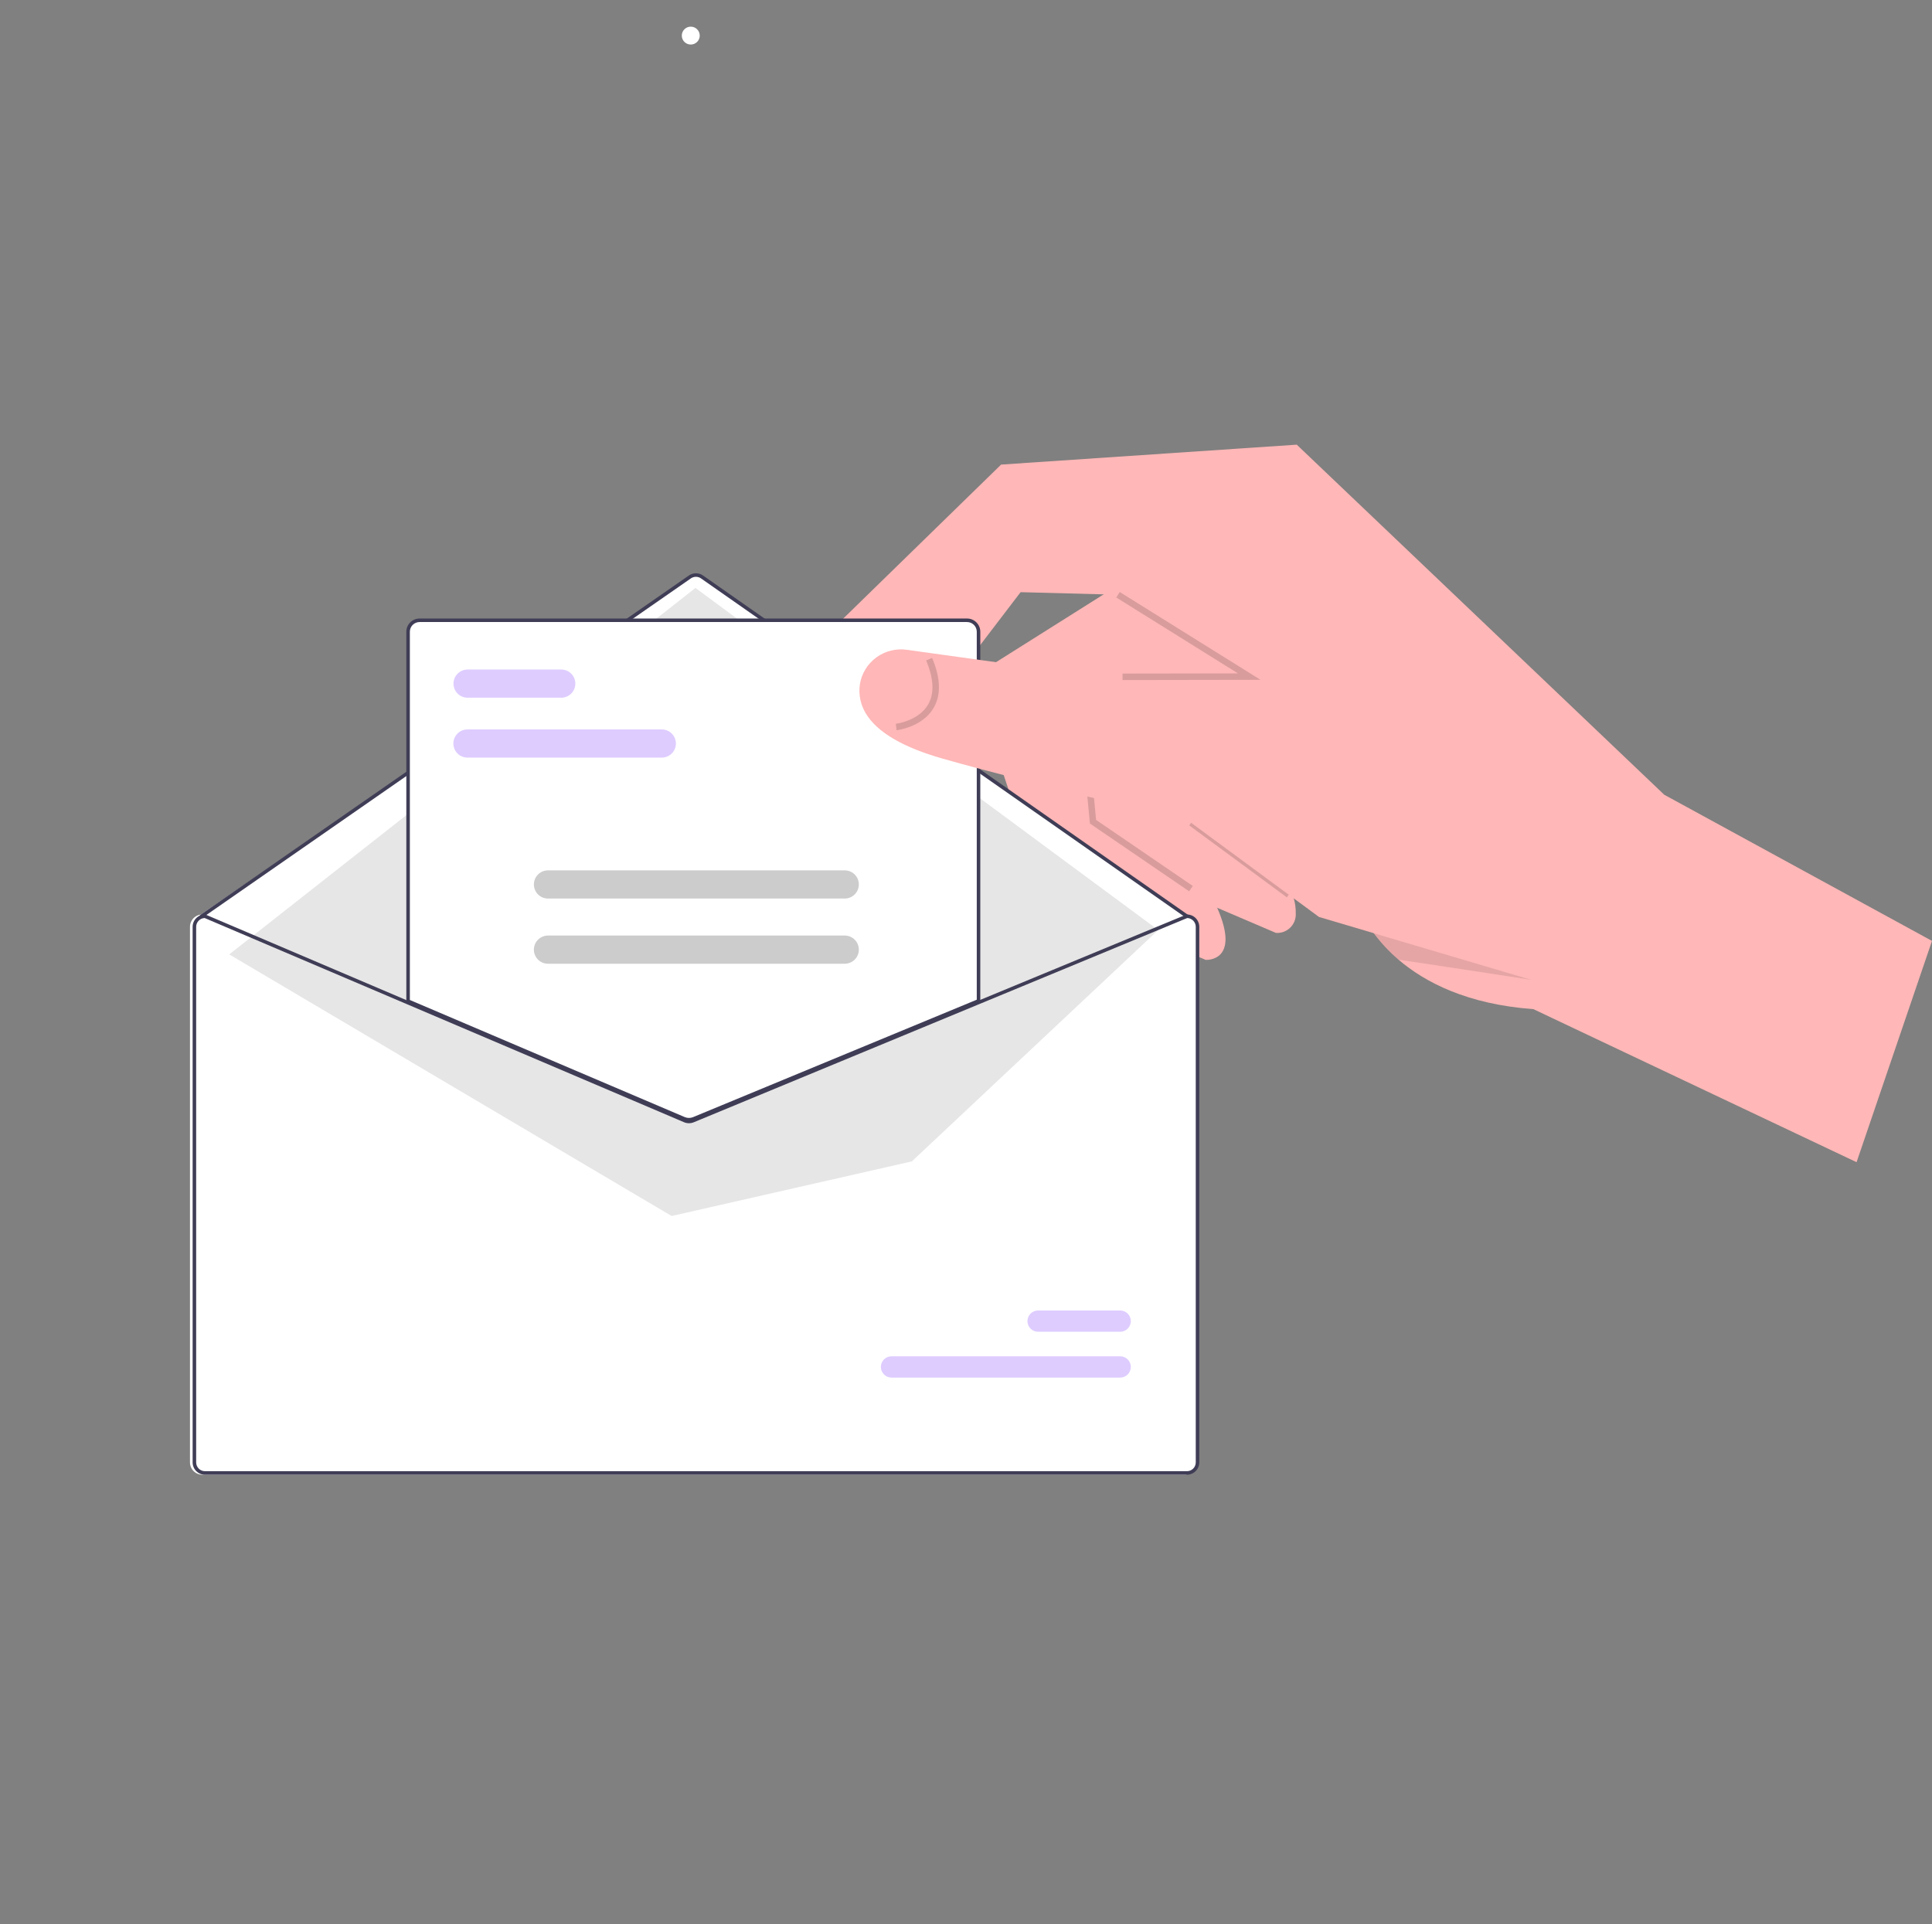 <?xml version="1.0" encoding="UTF-8"?> <svg xmlns="http://www.w3.org/2000/svg" width="260" height="259" viewBox="0 0 260 259" fill="none"><rect x="0" y="0" width="260" height="259" fill="#808080" stroke="none"/> <g clip-path="url(#clip0)"> <path d="M92.96 5.996C93.627 5.996 94.168 5.457 94.168 4.791C94.168 4.126 93.627 3.587 92.96 3.587C92.294 3.587 91.753 4.126 91.753 4.791C91.753 5.457 92.294 5.996 92.96 5.996Z" fill="white"></path> <path d="M136.057 107.266L130.783 91.508L130.694 91.234L152.903 77.238L154.084 78.825L160.269 87.135L158.008 93.856L152.164 111.22L151.908 111.984L162.73 120.011C163.159 120.8 163.515 121.52 163.805 122.181C167.036 129.526 162.253 129.193 162.253 129.193L140.244 119.78L136.057 107.266Z" fill="#FFB7B7"></path> <path d="M147.709 110.2L146.738 107.299L141.976 93.058L140.984 90.09L140.151 87.606L151.011 80.76L162.36 73.61L169.726 83.507L167.494 90.143L166.408 93.367L164.731 98.355L161.365 108.355L172.187 116.383C173.006 117.815 173.653 119.34 174.113 120.923C174.301 121.584 174.391 122.27 174.378 122.957C174.396 123.308 174.338 123.66 174.21 123.988C174.081 124.316 173.885 124.613 173.632 124.859C173.38 125.105 173.079 125.296 172.747 125.417C172.416 125.539 172.063 125.589 171.711 125.564L149.701 116.152L147.709 110.2Z" fill="#FFB7B7"></path> <path opacity="0.15" d="M146.676 110.842L145.399 97.409L151.764 93.966L152.18 94.733L146.323 97.901L147.507 110.354L160.52 119.245L160.027 119.964L146.676 110.842Z" fill="black"></path> <path opacity="0.15" d="M160.559 110.392L160.04 111.094L173.172 120.774L173.692 120.073L160.559 110.392Z" fill="black"></path> <path d="M159.777 123.559L93.713 77.225L26.976 123.128L92.718 150.825L159.777 123.559Z" fill="white"></path> <path d="M112.478 84.231L134.724 62.531L174.51 59.849L223.966 106.966L260 126.64L249.849 156.424L206.357 135.826C197.502 135.177 191.804 132.246 188.201 129.163C186.962 128.104 185.845 126.911 184.871 125.605C183.805 124.22 182.973 122.671 182.408 121.018L164.731 98.355L161.087 93.678L158.726 90.652L151.011 80.76L150.455 80.049L137.348 79.703L130.526 88.638L125.734 94.909C125.622 97.117 124.823 99.236 123.447 100.969C119.15 106.184 110.438 105.166 110.438 105.166L112.478 84.231Z" fill="#FFB7B7"></path> <path d="M27.23 123.085H27.278L54.562 134.709L91.893 150.613C92.039 150.674 92.196 150.706 92.354 150.707C92.512 150.708 92.669 150.677 92.816 150.618L131.33 134.676L159.285 123.104L159.328 123.085H159.375C159.816 123.086 160.239 123.261 160.551 123.572C160.863 123.883 161.039 124.305 161.039 124.745V196.83C161.039 197.27 160.863 197.692 160.551 198.003C160.239 198.314 159.816 198.489 159.375 198.49H27.23C26.789 198.489 26.366 198.314 26.054 198.003C25.742 197.692 25.567 197.27 25.567 196.83V124.745C25.567 124.305 25.742 123.883 26.054 123.572C26.366 123.261 26.789 123.086 27.23 123.085Z" fill="white"></path> <path d="M27.112 123.56C27.16 123.56 27.207 123.545 27.247 123.517L92.977 77.847C93.177 77.709 93.415 77.635 93.658 77.635C93.902 77.635 94.139 77.71 94.339 77.849L159.595 123.517C159.647 123.553 159.711 123.567 159.773 123.556C159.835 123.545 159.89 123.51 159.926 123.458C159.962 123.407 159.976 123.343 159.966 123.281C159.955 123.22 159.92 123.165 159.868 123.128L94.612 77.461C94.332 77.266 94 77.162 93.659 77.161C93.318 77.161 92.986 77.264 92.706 77.458L26.976 123.128C26.934 123.157 26.903 123.198 26.887 123.246C26.87 123.294 26.869 123.345 26.885 123.394C26.9 123.442 26.93 123.484 26.971 123.514C27.012 123.544 27.061 123.56 27.112 123.56L27.112 123.56Z" fill="#3F3D56"></path> <path d="M155.866 125.178L93.594 79.133L30.849 128.455L90.385 163.667L122.709 156.317L155.866 125.178Z" fill="#E6E6E6"></path> <path d="M119.98 185.416H150.744C151.125 185.416 151.491 185.266 151.76 184.997C152.03 184.729 152.181 184.364 152.182 183.984C152.183 183.604 152.032 183.24 151.763 182.97C151.494 182.701 151.129 182.549 150.748 182.548H119.98C119.599 182.548 119.234 182.699 118.964 182.967C118.695 183.236 118.543 183.6 118.542 183.98C118.542 184.36 118.692 184.725 118.961 184.994C119.23 185.263 119.595 185.415 119.976 185.416H119.98Z" fill="#DECCFF"></path> <path d="M139.707 179.251H150.744C151.125 179.251 151.491 179.101 151.76 178.832C152.03 178.564 152.181 178.199 152.182 177.819C152.183 177.439 152.032 177.075 151.763 176.805C151.494 176.536 151.129 176.384 150.749 176.383H139.707C139.326 176.383 138.96 176.534 138.691 176.802C138.421 177.071 138.27 177.435 138.269 177.815C138.268 178.195 138.419 178.56 138.688 178.829C138.957 179.098 139.322 179.25 139.702 179.251H139.707Z" fill="#DECCFF"></path> <path d="M92.718 150.825C92.952 150.825 93.183 150.78 93.4 150.692L131.805 134.793V85.028C131.805 84.588 131.629 84.166 131.318 83.854C131.006 83.543 130.583 83.368 130.142 83.368H56.464C56.023 83.368 55.6 83.543 55.288 83.854C54.976 84.166 54.8 84.588 54.8 85.028V134.828L54.872 134.859L92.016 150.684C92.238 150.777 92.477 150.825 92.718 150.825Z" fill="white"></path> <path d="M91.969 150.793L54.681 134.906V85.027C54.682 84.556 54.87 84.104 55.204 83.77C55.538 83.437 55.991 83.25 56.464 83.249H130.142C130.614 83.25 131.067 83.437 131.402 83.77C131.736 84.104 131.924 84.556 131.924 85.027V134.872L93.445 150.801C92.971 150.994 92.441 150.99 91.969 150.793H91.969ZM131.449 85.027C131.449 84.682 131.311 84.35 131.066 84.106C130.821 83.861 130.488 83.724 130.142 83.723H56.464C56.117 83.724 55.785 83.861 55.54 84.106C55.295 84.35 55.157 84.682 55.157 85.027V134.593L92.154 150.356C92.509 150.505 92.908 150.507 93.264 150.363L131.449 134.555L131.449 85.027Z" fill="#3F3D56"></path> <path d="M25.923 124.745V196.83C25.924 197.27 26.099 197.692 26.411 198.003C26.723 198.314 27.146 198.489 27.587 198.49H159.732C160.173 198.489 160.596 198.314 160.908 198.003C161.22 197.692 161.395 197.27 161.396 196.83V124.745C161.395 124.305 161.22 123.883 160.908 123.572C160.596 123.261 160.173 123.086 159.732 123.085H159.684L159.642 123.104L131.687 134.676L93.172 150.618C93.026 150.677 92.869 150.708 92.71 150.707C92.552 150.706 92.396 150.674 92.25 150.613L54.919 134.709L27.634 123.085H27.587C27.146 123.086 26.723 123.261 26.411 123.572C26.099 123.883 25.924 124.305 25.923 124.745ZM26.398 124.745C26.399 124.439 26.518 124.145 26.73 123.924C26.943 123.703 27.233 123.573 27.539 123.56L54.919 135.224L92.062 151.049C92.475 151.222 92.94 151.225 93.355 151.056L131.687 135.188L159.777 123.56C160.084 123.572 160.374 123.702 160.588 123.923C160.801 124.144 160.92 124.439 160.92 124.745V196.83C160.92 197.144 160.795 197.446 160.572 197.668C160.349 197.891 160.047 198.015 159.732 198.016H27.587C27.272 198.015 26.969 197.891 26.747 197.668C26.524 197.446 26.398 197.144 26.398 196.83V124.745Z" fill="#3F3D56"></path> <path d="M62.914 101.97H89.058C89.562 101.97 90.045 101.77 90.402 101.415C90.758 101.059 90.959 100.576 90.959 100.073C90.959 99.57 90.758 99.088 90.402 98.732C90.045 98.376 89.562 98.176 89.058 98.176H62.914C62.409 98.176 61.926 98.376 61.569 98.732C61.213 99.088 61.012 99.57 61.012 100.073C61.012 100.576 61.213 101.059 61.569 101.415C61.926 101.77 62.409 101.97 62.914 101.97Z" fill="#DECCFF"></path> <path d="M62.929 93.908H75.526C76.03 93.908 76.514 93.708 76.87 93.353C77.227 92.997 77.427 92.514 77.427 92.011C77.427 91.508 77.227 91.026 76.87 90.67C76.514 90.314 76.03 90.114 75.526 90.114H62.929C62.425 90.114 61.941 90.314 61.585 90.67C61.228 91.026 61.028 91.508 61.028 92.011C61.028 92.514 61.228 92.997 61.585 93.353C61.941 93.708 62.425 93.908 62.929 93.908Z" fill="#DECCFF"></path> <path d="M73.749 120.94H113.678C114.182 120.94 114.666 120.74 115.022 120.384C115.379 120.029 115.579 119.546 115.579 119.043C115.579 118.54 115.379 118.057 115.022 117.702C114.666 117.346 114.182 117.146 113.678 117.146H73.749C73.245 117.146 72.761 117.346 72.405 117.702C72.048 118.057 71.848 118.54 71.848 119.043C71.848 119.546 72.048 120.029 72.405 120.384C72.761 120.74 73.245 120.94 73.749 120.94Z" fill="#CCCCCC"></path> <path d="M73.749 129.713H113.678C114.182 129.713 114.666 129.514 115.022 129.158C115.379 128.802 115.579 128.32 115.579 127.816C115.579 127.313 115.379 126.831 115.022 126.475C114.666 126.119 114.182 125.919 113.678 125.919H73.749C73.245 125.919 72.761 126.119 72.405 126.475C72.048 126.831 71.848 127.313 71.848 127.816C71.848 128.32 72.048 128.802 72.405 129.158C72.761 129.514 73.245 129.713 73.749 129.713Z" fill="#CCCCCC"></path> <path opacity="0.1" d="M166.408 93.368L174.339 92.91L206.026 131.871L194.831 130.162L188.201 129.163C186.962 128.104 185.845 126.911 184.871 125.605L177.504 123.423L174.113 120.924C174.326 121.736 166.408 93.368 166.408 93.368Z" fill="black"></path> <path d="M115.716 92.127C115.943 90.67 116.739 89.362 117.93 88.489C119.121 87.615 120.61 87.247 122.072 87.465L130.526 88.638L140.985 90.09L149.067 91.211L158.726 90.651L167.494 90.143L172.673 89.845L207.115 132.193L177.504 123.422L174.113 120.923L159.269 109.985C159.269 109.985 154.406 109.091 146.738 107.299C145.598 107.028 132.691 103.797 126.628 102.04C125.453 101.698 124.4 101.341 123.447 100.969C116.688 98.314 115.335 94.911 115.716 92.127Z" fill="#FFB7B7"></path> <path opacity="0.15" d="M120.558 97.418C120.588 97.415 123.605 97.04 124.893 94.835C125.761 93.35 125.674 91.35 124.634 88.891L125.439 88.552C126.593 91.281 126.662 93.544 125.645 95.28C124.132 97.861 120.798 98.268 120.657 98.284L120.558 97.418Z" fill="black"></path> <path opacity="0.15" d="M151.068 91.531L151.066 90.66L166.602 90.635L150.224 80.419L150.687 79.679L169.64 91.501L151.068 91.531Z" fill="black"></path> </g> <defs> <clipPath id="clip0"> <rect width="260" height="258" fill="white" transform="translate(0 0.455)"></rect> </clipPath> </defs> </svg> 